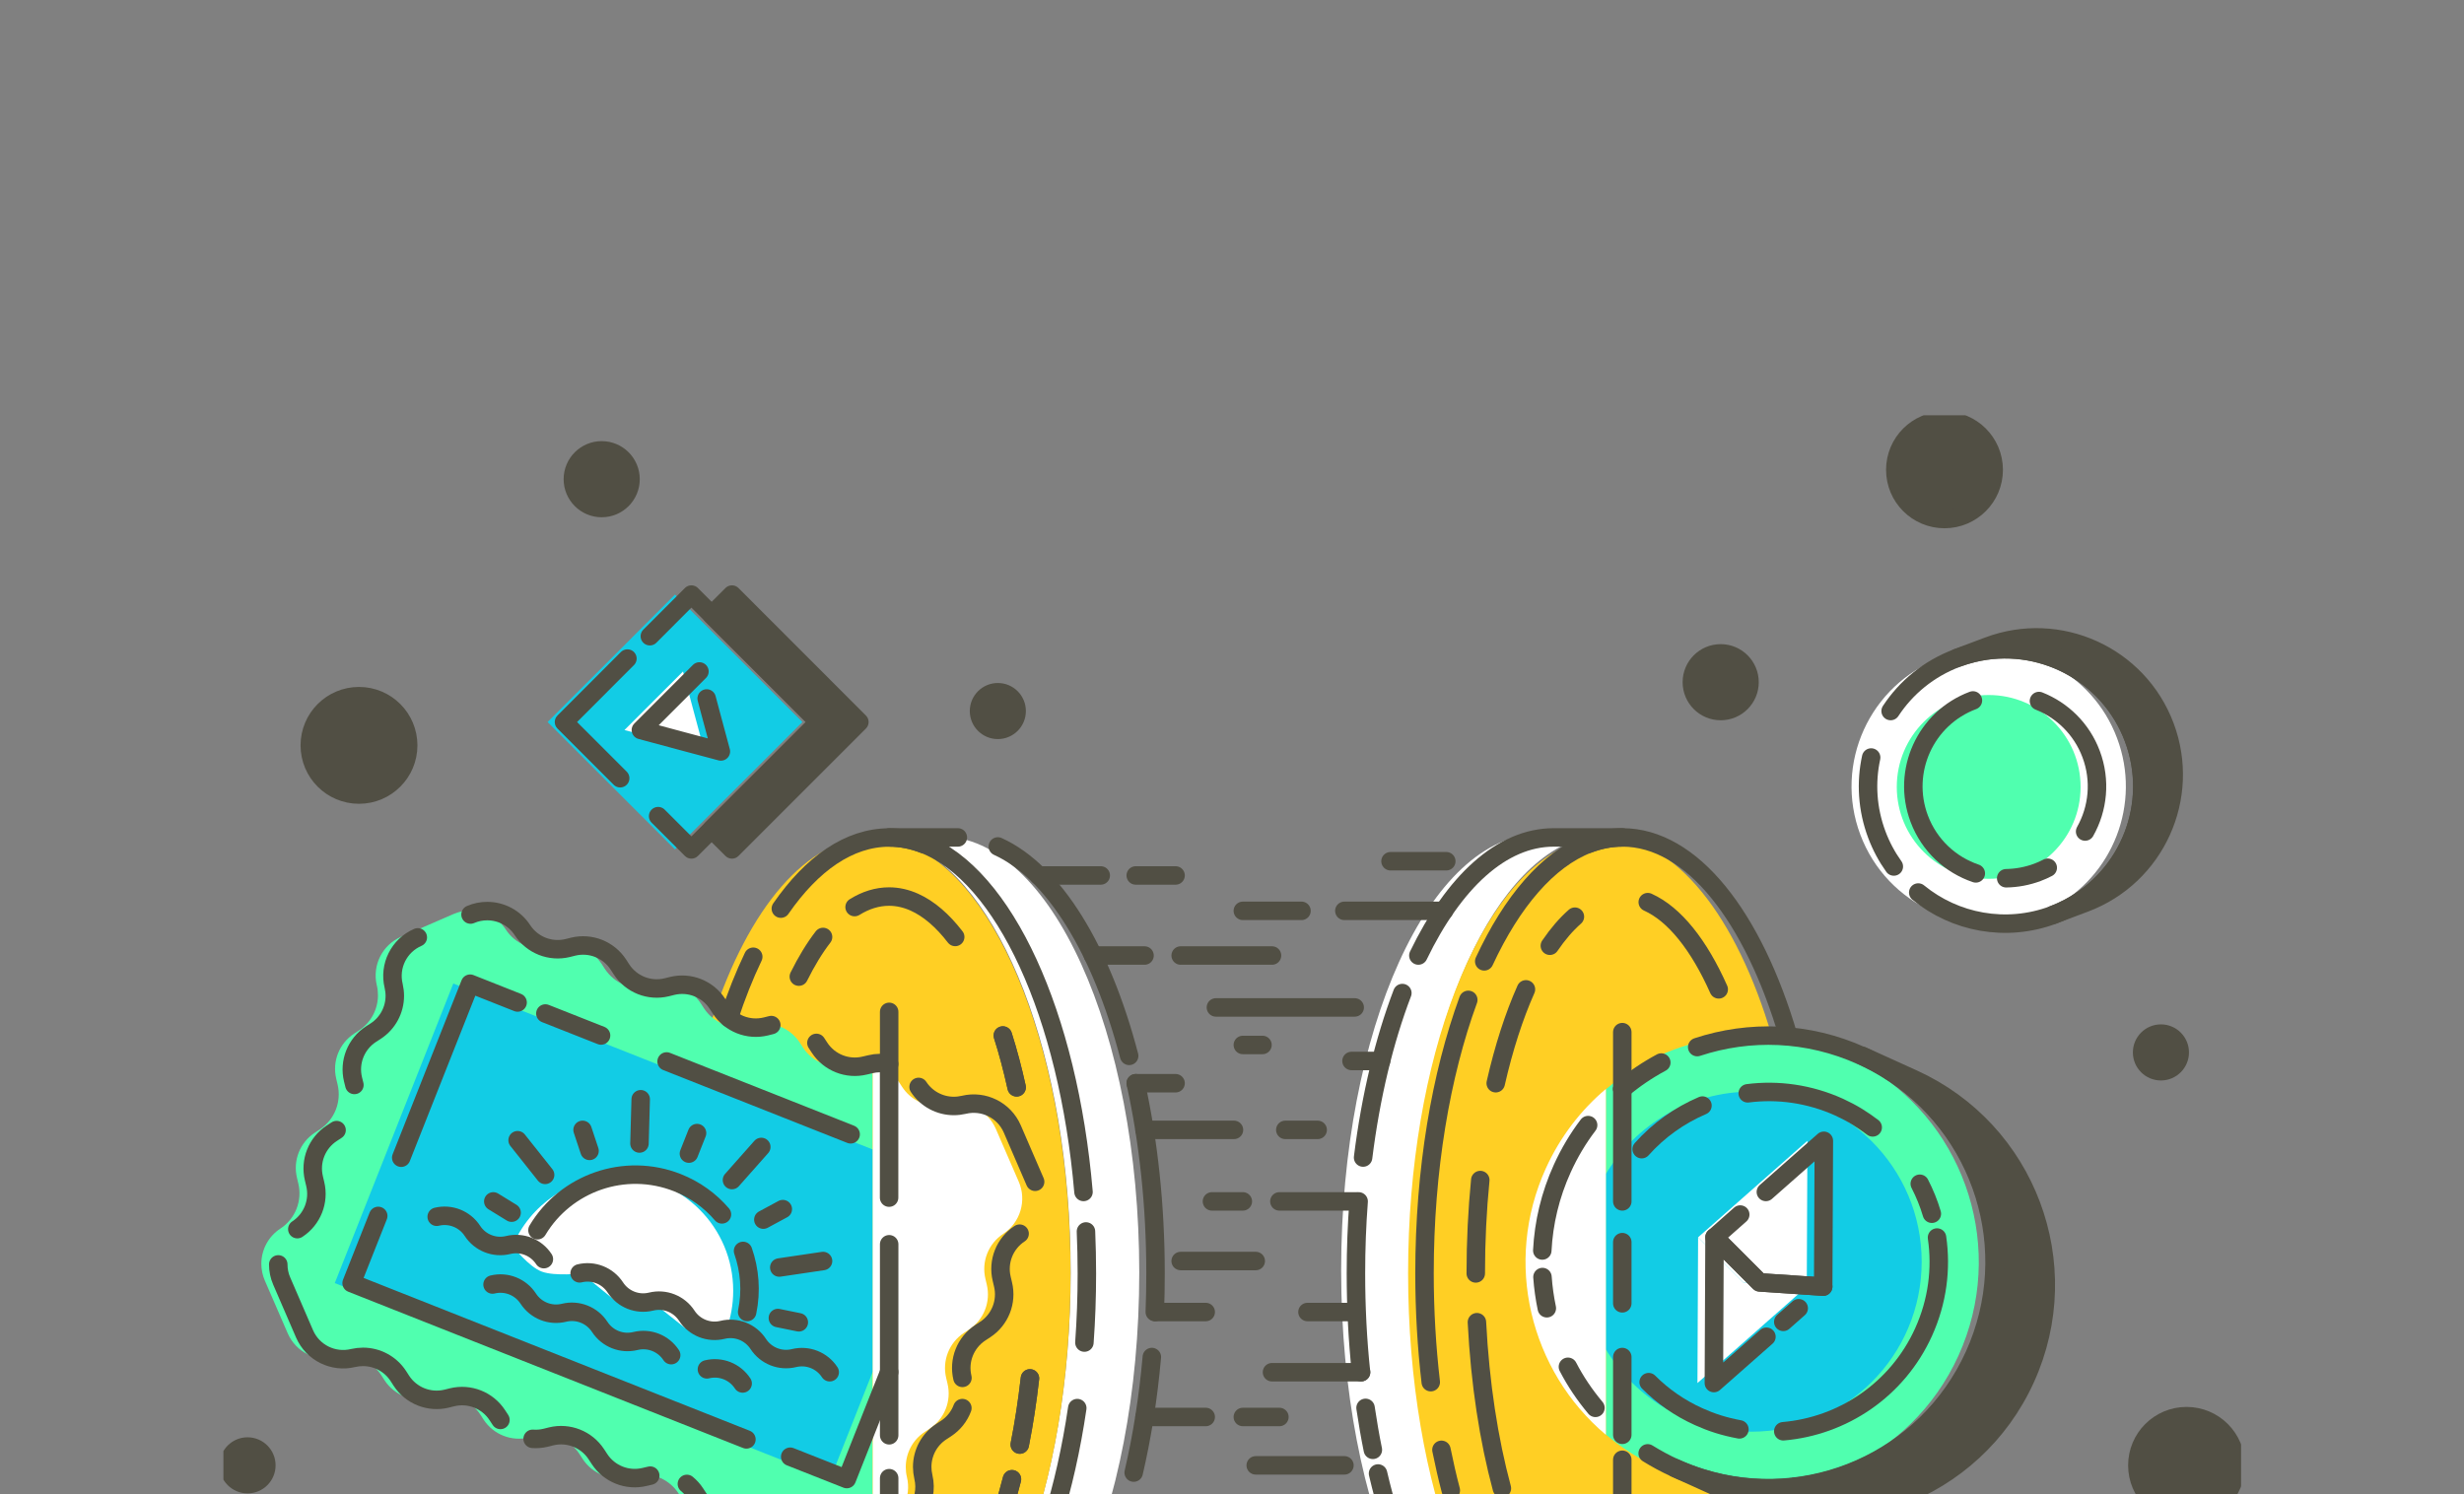 <svg width="493" height="299" viewBox="0 0 493 299" fill="none" xmlns="http://www.w3.org/2000/svg">
<rect x="0" y="0" width="493" height="299" fill="#808080" stroke="none"/>
<g clip-path="url(#clip0_1016_15303)">
<path d="M227.945 254.635C227.945 302.801 210.23 341.847 188.39 341.847H174.668C177.002 341.847 179.302 341.403 181.521 340.532C200.107 333.367 214.223 297.641 214.223 254.619C214.223 211.596 200.107 175.87 181.521 168.705C179.286 167.851 177.002 167.391 174.668 167.391H188.39C210.23 167.407 227.945 206.469 227.945 254.635Z" fill="white"/>
<path d="M268.34 254.176C268.34 302.342 286.055 341.388 307.895 341.388H321.617C319.283 341.388 316.983 340.944 314.764 340.073C296.178 332.908 282.062 297.182 282.062 254.16C282.062 211.137 296.178 175.411 314.764 168.246C316.999 167.392 319.283 166.932 321.617 166.932H307.895C286.039 166.965 268.34 206.01 268.34 254.176Z" fill="white"/>
<path d="M355.816 297.526C349.029 324.099 336.129 342.044 321.306 342.044C318.972 342.044 316.672 341.6 314.437 340.729C295.851 333.564 281.734 297.822 281.734 254.799C281.734 211.777 295.851 176.034 314.437 168.869C316.672 168.015 318.956 167.555 321.306 167.555C335.225 167.555 347.468 183.396 354.518 207.356L355.816 297.526Z" fill="#FFCF24"/>
<path d="M142.558 203.692C149.74 181.819 161.424 167.588 174.62 167.588C176.953 167.588 179.254 168.032 181.489 168.903C200.075 176.067 214.191 211.81 214.191 254.832C214.191 297.855 200.075 333.597 181.489 340.762C179.254 341.617 176.97 342.077 174.62 342.077C160.947 342.077 148.885 326.778 141.77 303.508L142.558 203.692Z" fill="#FFCF24"/>
<path d="M174.619 212.896C173.386 212.616 172.088 212.633 170.806 212.928L169.689 213.191C166.221 214.029 162.606 212.6 160.65 209.609L160.026 208.639C158.07 205.648 154.455 204.219 150.988 205.057L149.87 205.32C146.403 206.158 142.787 204.728 140.832 201.737L140.207 200.768C138.252 197.777 134.636 196.347 131.169 197.185L130.052 197.448C126.584 198.286 122.969 196.857 121.013 193.866L120.389 192.896C118.433 189.905 114.818 188.476 111.35 189.314L110.233 189.577C106.766 190.415 103.15 188.985 101.195 185.994C99.601 183.546 96.906 182.182 94.145 182.182C93.027 182.182 91.893 182.412 90.809 182.872L80.242 187.457C76.479 189.084 74.441 193.192 75.394 197.169C75.559 197.826 75.624 198.5 75.624 199.157C75.624 201.951 74.228 204.63 71.812 206.207L70.859 206.832C67.868 208.787 66.438 212.403 67.276 215.87L67.539 216.987C68.377 220.455 66.948 224.07 63.957 226.026L63.004 226.65C60.013 228.606 58.583 232.221 59.421 235.689L59.684 236.806C60.522 240.273 59.093 243.889 56.102 245.844C53.653 247.438 52.289 250.133 52.289 252.894C52.289 254.012 52.519 255.162 52.979 256.23L57.564 266.797C59.191 270.56 63.299 272.598 67.276 271.645C67.934 271.48 68.607 271.415 69.265 271.415C72.058 271.415 74.737 272.811 76.315 275.227L76.939 276.197C78.895 279.188 82.51 280.617 85.977 279.779L87.095 279.516C90.562 278.678 94.178 280.108 96.133 283.099L96.758 284.068C98.713 287.059 102.329 288.489 105.796 287.651L106.913 287.388C110.381 286.55 113.996 287.979 115.952 290.97L116.576 291.94C118.532 294.931 122.147 296.36 125.615 295.522L126.732 295.259C130.199 294.421 133.815 295.851 135.77 298.842L136.395 299.811C138.35 302.802 141.966 304.232 145.433 303.394L146.551 303.131C150.018 302.293 153.633 303.723 155.589 306.713C157.183 309.162 159.878 310.526 162.639 310.526C163.756 310.526 164.89 310.296 165.975 309.836L174.586 306.105V212.896H174.619Z" fill="#50FFAF"/>
<path d="M321.305 217.974C334.254 206.996 352.857 203.792 369.339 211.269C371.048 212.041 372.692 212.912 374.253 213.866C393.513 225.615 401.417 250.167 391.869 271.234C382.305 292.302 358.625 302.507 337.097 295.753C335.355 295.211 333.613 294.537 331.904 293.764C327.977 291.99 324.443 289.722 321.305 287.06V217.974Z" fill="#50FFAF"/>
<path d="M321.305 270.018C327.254 279.894 338.083 286.484 350.457 286.484C369.257 286.484 384.491 271.25 384.491 252.467C384.491 233.667 369.257 218.434 350.457 218.434C338.083 218.434 327.27 225.04 321.305 234.9V270.018Z" fill="#12CCE5"/>
<path d="M405.261 275.835C394.925 298.612 368.073 308.702 345.296 298.365L335.189 293.781C336.899 294.553 338.64 295.21 340.382 295.769C361.91 302.539 385.591 292.318 395.155 271.25C404.719 250.183 396.814 225.631 377.538 213.882C375.977 212.928 374.334 212.058 372.625 211.285L382.731 215.87C405.524 226.207 415.614 253.042 405.261 275.835Z" fill="#514F44" stroke="#514F44" stroke-width="3.697" stroke-miterlimit="10" stroke-linecap="round" stroke-linejoin="round"/>
<path d="M361.631 228.277L361.499 257.463L348.78 256.608L339.758 247.587L361.631 228.277Z" fill="white"/>
<path d="M361.5 257.462L339.627 276.755L339.758 247.586L348.78 256.608L361.5 257.462Z" fill="white"/>
<path d="M423.585 147.706C428.515 160.82 422.747 175.347 410.619 181.674C409.633 182.183 408.614 182.643 407.546 183.054C393.364 188.378 377.539 181.197 372.214 167.015C366.89 152.833 374.071 137.008 388.253 131.683C389.322 131.289 390.39 130.96 391.474 130.697C404.769 127.46 418.671 134.592 423.585 147.706Z" fill="white"/>
<path d="M397.899 175.854C408.055 175.854 416.288 167.621 416.288 157.465C416.288 147.309 408.055 139.076 397.899 139.076C387.743 139.076 379.51 147.309 379.51 157.465C379.51 167.621 387.743 175.854 397.899 175.854Z" fill="#50FFAF"/>
<path d="M433.165 145.354C438.489 159.536 431.308 175.361 417.126 180.685L410.832 183.052C411.9 182.657 412.919 182.197 413.905 181.671C426.016 175.344 431.801 160.834 426.871 147.704C421.941 134.59 408.038 127.458 394.76 130.679C393.675 130.942 392.607 131.27 391.539 131.665L397.833 129.298C412.015 123.974 427.84 131.155 433.165 145.354Z" fill="#514F44" stroke="#514F44" stroke-width="3.697" stroke-miterlimit="10" stroke-linecap="round" stroke-linejoin="round"/>
<path d="M174.621 274.471L166.108 295.998L66.982 256.755L90.696 196.807L174.621 230.018V274.471Z" fill="#12CCE5"/>
<path d="M203.84 236.477L199.255 225.91C197.628 222.147 193.519 220.109 189.543 221.079C188.885 221.243 188.211 221.309 187.554 221.309C184.76 221.309 182.082 219.912 180.504 217.496L179.88 216.543C178.647 214.653 176.725 213.388 174.621 212.928V230.051V274.586V306.138L176.626 305.267C180.389 303.64 182.427 299.531 181.457 295.555C181.293 294.897 181.227 294.223 181.227 293.566C181.227 290.772 182.624 288.094 185.04 286.516L185.993 285.892C188.984 283.936 190.414 280.321 189.575 276.853L189.312 275.736C188.474 272.269 189.904 268.653 192.895 266.698L193.848 266.073C196.839 264.118 198.269 260.502 197.431 257.035L197.168 255.917C196.33 252.45 197.759 248.835 200.75 246.879C204.152 244.628 205.466 240.24 203.84 236.477Z" fill="white"/>
<path d="M102.561 249.343C106.044 241.093 114.212 235.309 123.727 235.309C136.413 235.309 146.7 245.596 146.7 258.282C146.7 261.076 146.207 263.738 145.287 266.22L137.054 265.727L130.563 260.55L122.954 260.156L116.397 254.815C116.397 254.815 111.089 255.423 108.444 254.47C105.798 253.517 102.561 249.343 102.561 249.343Z" fill="white"/>
<path d="M160.555 144.481L135.051 169.969L109.562 144.481L135.051 118.977L139.11 123.036L160.555 144.481Z" fill="#12CCE5"/>
<path d="M171.942 144.481L146.454 169.969L142.395 165.927L163.84 144.481L142.395 123.036L146.454 118.977L171.942 144.481Z" fill="#514F44" stroke="#514F44" stroke-width="3.697" stroke-miterlimit="10" stroke-linecap="round" stroke-linejoin="round"/>
<path d="M130.794 140.228L136.66 134.361L138.797 142.364L140.949 150.367L132.946 148.231L124.943 146.078L130.794 140.228Z" fill="white"/>
<path d="M344.278 142.28C347.463 142.28 350.046 139.698 350.046 136.512C350.046 133.327 347.463 130.744 344.278 130.744C341.092 130.744 338.51 133.327 338.51 136.512C338.51 139.698 341.092 142.28 344.278 142.28Z" fill="#514F44" stroke="#514F44" stroke-width="3.697" stroke-miterlimit="10" stroke-linecap="round" stroke-linejoin="round"/>
<path d="M120.389 101.657C123.575 101.657 126.157 99.075 126.157 95.889C126.157 92.704 123.575 90.121 120.389 90.121C117.204 90.121 114.621 92.704 114.621 95.889C114.621 99.075 117.204 101.657 120.389 101.657Z" fill="#514F44" stroke="#514F44" stroke-width="3.697" stroke-miterlimit="10" stroke-linecap="round" stroke-linejoin="round"/>
<path d="M49.529 296.984C51.607 296.984 53.292 295.299 53.292 293.22C53.292 291.142 51.607 289.457 49.529 289.457C47.45 289.457 45.766 291.142 45.766 293.22C45.766 295.299 47.45 296.984 49.529 296.984Z" fill="#514F44" stroke="#514F44" stroke-width="3.697" stroke-miterlimit="10" stroke-linecap="round" stroke-linejoin="round"/>
<path d="M432.361 214.357C434.439 214.357 436.124 212.672 436.124 210.593C436.124 208.515 434.439 206.83 432.361 206.83C430.282 206.83 428.598 208.515 428.598 210.593C428.598 212.672 430.282 214.357 432.361 214.357Z" fill="#514F44" stroke="#514F44" stroke-width="3.697" stroke-miterlimit="10" stroke-linecap="round" stroke-linejoin="round"/>
<path d="M199.648 146.046C201.726 146.046 203.411 144.361 203.411 142.283C203.411 140.204 201.726 138.52 199.648 138.52C197.57 138.52 195.885 140.204 195.885 142.283C195.885 144.361 197.57 146.046 199.648 146.046Z" fill="#514F44" stroke="#514F44" stroke-width="3.697" stroke-miterlimit="10" stroke-linecap="round" stroke-linejoin="round"/>
<path d="M71.828 158.994C77.264 158.994 81.671 154.587 81.671 149.15C81.671 143.714 77.264 139.307 71.828 139.307C66.391 139.307 61.984 143.714 61.984 149.15C61.984 154.587 66.391 158.994 71.828 158.994Z" fill="#514F44" stroke="#514F44" stroke-width="3.697" stroke-miterlimit="10" stroke-linecap="round" stroke-linejoin="round"/>
<path d="M389.058 103.859C394.495 103.859 398.902 99.452 398.902 94.015C398.902 88.579 394.495 84.172 389.058 84.172C383.622 84.172 379.215 88.579 379.215 94.015C379.215 99.452 383.622 103.859 389.058 103.859Z" fill="#514F44" stroke="#514F44" stroke-width="3.697" stroke-miterlimit="10" stroke-linecap="round" stroke-linejoin="round"/>
<path d="M437.488 303.066C442.925 303.066 447.332 298.659 447.332 293.222C447.332 287.786 442.925 283.379 437.488 283.379C432.052 283.379 427.645 287.786 427.645 293.222C427.645 298.659 432.052 303.066 437.488 303.066Z" fill="#514F44" stroke="#514F44" stroke-width="3.697" stroke-miterlimit="10" stroke-linecap="round" stroke-linejoin="round"/>
<path d="M321.304 217.906V287.107C306.186 274.371 300.713 252.679 309.292 233.797C312.168 227.454 316.325 222.097 321.304 217.906Z" fill="white"/>
<path d="M156.232 181.819C162.461 172.814 169.905 167.588 177.908 167.588C180.242 167.588 182.542 168.032 184.777 168.903" stroke="#514F44" stroke-width="3.697" stroke-miterlimit="10" stroke-linecap="round" stroke-linejoin="round"/>
<path d="M145.846 203.692C147.292 199.288 148.919 195.18 150.71 191.449" stroke="#514F44" stroke-width="3.697" stroke-miterlimit="10" stroke-linecap="round" stroke-linejoin="round"/>
<path d="M202.473 296C200.107 305.334 196.951 313.239 193.254 319.089" stroke="#514F44" stroke-width="3.697" stroke-miterlimit="10" stroke-linecap="round" stroke-linejoin="round"/>
<path d="M206.075 275.82C205.549 280.438 204.875 284.875 204.037 289.066" stroke="#514F44" stroke-width="3.697" stroke-miterlimit="10" stroke-linecap="round" stroke-linejoin="round"/>
<path d="M200.65 207.209C201.686 210.446 202.606 213.93 203.411 217.578" stroke="#514F44" stroke-width="3.697" stroke-miterlimit="10" stroke-linecap="round" stroke-linejoin="round"/>
<path d="M202.473 296C200.107 305.334 196.951 313.239 193.254 319.089" stroke="#514F44" stroke-width="3.697" stroke-miterlimit="10" stroke-linecap="round" stroke-linejoin="round"/>
<path d="M206.075 275.82C205.549 280.438 204.875 284.875 204.037 289.066" stroke="#514F44" stroke-width="3.697" stroke-miterlimit="10" stroke-linecap="round" stroke-linejoin="round"/>
<path d="M200.65 207.209C201.686 210.446 202.606 213.93 203.411 217.578" stroke="#514F44" stroke-width="3.697" stroke-miterlimit="10" stroke-linecap="round" stroke-linejoin="round"/>
<path d="M170.988 181.508C173.207 180.127 175.524 179.404 177.89 179.404C179.632 179.404 181.325 179.799 182.968 180.538C185.844 181.836 188.588 184.203 191.119 187.489" stroke="#514F44" stroke-width="3.697" stroke-miterlimit="10" stroke-linecap="round" stroke-linejoin="round"/>
<path d="M159.83 195.428C161.342 192.387 162.952 189.725 164.678 187.49" stroke="#514F44" stroke-width="3.697" stroke-miterlimit="10" stroke-linecap="round" stroke-linejoin="round"/>
<path d="M329.686 180.521C335.059 182.937 339.94 189.116 343.884 197.974" stroke="#514F44" stroke-width="3.697" stroke-miterlimit="10" stroke-linecap="round" stroke-linejoin="round"/>
<path d="M310.096 189.247C311.673 186.93 313.35 184.974 315.108 183.43" stroke="#514F44" stroke-width="3.697" stroke-miterlimit="10" stroke-linecap="round" stroke-linejoin="round"/>
<path d="M299.266 216.756C300.876 209.673 302.93 203.33 305.313 197.973" stroke="#514F44" stroke-width="3.697" stroke-miterlimit="10" stroke-linecap="round" stroke-linejoin="round"/>
<path d="M295.273 254.818C295.273 248.376 295.586 242.115 296.177 236.133" stroke="#514F44" stroke-width="3.697" stroke-miterlimit="10" stroke-linecap="round" stroke-linejoin="round"/>
<path d="M300.5 297.823C297.887 288.144 296.128 276.821 295.504 264.578" stroke="#514F44" stroke-width="3.697" stroke-miterlimit="10" stroke-linecap="round" stroke-linejoin="round"/>
<path d="M230.462 271.547C229.739 279.714 228.506 287.487 226.83 294.669" stroke="#514F44" stroke-width="3.697" stroke-miterlimit="10" stroke-linecap="round" stroke-linejoin="round"/>
<path d="M227.24 216.758C229.771 228.261 231.201 241.178 231.201 254.817C231.201 257.414 231.151 259.994 231.053 262.541" stroke="#514F44" stroke-width="3.697" stroke-miterlimit="10" stroke-linecap="round" stroke-linejoin="round"/>
<path d="M199.648 169.379C210.872 174.473 220.371 190.052 225.925 211.284" stroke="#514F44" stroke-width="3.697" stroke-miterlimit="10" stroke-linecap="round" stroke-linejoin="round"/>
<path d="M216.789 238.515C213.748 203.019 200.947 175.115 184.777 168.887C182.542 168.032 180.257 167.572 177.924 167.572H191.646" stroke="#514F44" stroke-width="3.697" stroke-miterlimit="10" stroke-linecap="round" stroke-linejoin="round"/>
<path d="M216.969 268.652C217.297 264.15 217.462 259.532 217.462 254.815C217.462 251.972 217.396 249.179 217.281 246.418" stroke="#514F44" stroke-width="3.697" stroke-miterlimit="10" stroke-linecap="round" stroke-linejoin="round"/>
<path d="M202.805 322.602C208.671 312.102 213.158 297.985 215.541 281.766" stroke="#514F44" stroke-width="3.697" stroke-miterlimit="10" stroke-linecap="round" stroke-linejoin="round"/>
<path d="M317.738 168.887C319.973 168.032 322.257 167.572 324.607 167.572C338.526 167.572 350.769 183.414 357.819 207.374" stroke="#514F44" stroke-width="3.697" stroke-miterlimit="10" stroke-linecap="round" stroke-linejoin="round"/>
<path d="M359.1 297.527C352.313 324.1 339.413 342.045 324.59 342.045C322.256 342.045 319.956 341.602 317.721 340.731" stroke="#514F44" stroke-width="3.697" stroke-miterlimit="10" stroke-linecap="round" stroke-linejoin="round"/>
<path d="M286.267 276.575C285.461 269.624 285.018 262.328 285.018 254.818C285.018 234.079 288.304 215.032 293.777 200.078" stroke="#514F44" stroke-width="3.697" stroke-miterlimit="10" stroke-linecap="round" stroke-linejoin="round"/>
<path d="M290.28 298.233C289.589 295.604 288.965 292.892 288.406 290.115" stroke="#514F44" stroke-width="3.697" stroke-miterlimit="10" stroke-linecap="round" stroke-linejoin="round"/>
<path d="M275.719 294.85C278.545 306.928 282.621 317.347 287.567 325.317" stroke="#514F44" stroke-width="3.697" stroke-miterlimit="10" stroke-linecap="round" stroke-linejoin="round"/>
<path d="M273.221 281.719C273.648 284.578 274.125 287.388 274.683 290.116" stroke="#514F44" stroke-width="3.697" stroke-miterlimit="10" stroke-linecap="round" stroke-linejoin="round"/>
<path d="M271.839 240.404C271.478 245.088 271.297 249.903 271.297 254.816C271.297 261.62 271.642 268.242 272.316 274.586" stroke="#514F44" stroke-width="3.697" stroke-miterlimit="10" stroke-linecap="round" stroke-linejoin="round"/>
<path d="M280.584 198.713C276.968 208.178 274.257 219.37 272.729 231.629" stroke="#514F44" stroke-width="3.697" stroke-miterlimit="10" stroke-linecap="round" stroke-linejoin="round"/>
<path d="M296.967 192.37C302.538 180.374 309.719 171.976 317.738 168.887C319.973 168.032 322.258 167.572 324.591 167.572H310.869C300.401 167.572 290.87 176.545 283.787 191.203" stroke="#514F44" stroke-width="3.697" stroke-miterlimit="10" stroke-linecap="round" stroke-linejoin="round"/>
<path d="M340.631 221.227C336.046 223.182 331.872 226.14 328.471 229.953" stroke="#514F44" stroke-width="3.697" stroke-miterlimit="10" stroke-linecap="round" stroke-linejoin="round"/>
<path d="M374.695 225.596C373.726 224.856 372.723 224.166 371.671 223.509C370.505 222.786 369.272 222.145 367.99 221.553C362.041 218.858 355.715 218.004 349.684 218.776" stroke="#514F44" stroke-width="3.697" stroke-miterlimit="10" stroke-linecap="round" stroke-linejoin="round"/>
<path d="M386.527 242.871C385.919 240.801 385.097 238.796 384.111 236.873" stroke="#514F44" stroke-width="3.697" stroke-miterlimit="10" stroke-linecap="round" stroke-linejoin="round"/>
<path d="M356.799 286.401C368.647 285.382 379.608 278.168 384.867 266.566C387.661 260.403 388.466 253.863 387.562 247.635" stroke="#514F44" stroke-width="3.697" stroke-miterlimit="10" stroke-linecap="round" stroke-linejoin="round"/>
<path d="M329.865 276.574C332.675 279.384 336.028 281.751 339.857 283.476C341.138 284.051 342.437 284.561 343.751 284.972C345.165 285.415 346.594 285.76 348.024 286.023" stroke="#514F44" stroke-width="3.697" stroke-miterlimit="10" stroke-linecap="round" stroke-linejoin="round"/>
<path d="M353.316 238.515L364.918 228.277L364.786 257.463L352.067 256.608L343.045 247.587L348.189 243.034" stroke="#514F44" stroke-width="3.697" stroke-miterlimit="10" stroke-linecap="round" stroke-linejoin="round"/>
<path d="M353.431 267.487L342.914 276.755L343.046 247.586L352.067 256.608L364.787 257.462" stroke="#514F44" stroke-width="3.697" stroke-miterlimit="10" stroke-linecap="round" stroke-linejoin="round"/>
<path d="M359.888 261.783L356.799 264.511" stroke="#514F44" stroke-width="3.697" stroke-miterlimit="10" stroke-linecap="round" stroke-linejoin="round"/>
<path d="M378.918 173.389C377.538 171.466 376.388 169.33 375.517 167.013C373.594 161.886 373.298 156.561 374.383 151.582" stroke="#514F44" stroke-width="3.697" stroke-miterlimit="10" stroke-linecap="round" stroke-linejoin="round"/>
<path d="M378.279 142.28C381.352 137.597 385.904 133.801 391.557 131.681C392.626 131.286 393.694 130.958 394.778 130.695C408.057 127.474 421.959 134.606 426.889 147.72C431.819 160.833 426.051 175.36 413.923 181.687C412.937 182.197 411.918 182.657 410.85 183.068C401.352 186.634 391.114 184.596 383.801 178.598" stroke="#514F44" stroke-width="3.697" stroke-miterlimit="10" stroke-linecap="round" stroke-linejoin="round"/>
<path d="M409.716 173.637C409.058 173.982 408.368 174.294 407.661 174.557C405.591 175.329 403.487 175.707 401.4 175.74" stroke="#514F44" stroke-width="3.697" stroke-miterlimit="10" stroke-linecap="round" stroke-linejoin="round"/>
<path d="M407.957 140.277C412.608 142.118 416.502 145.848 418.392 150.893C420.381 156.185 419.773 161.821 417.193 166.39" stroke="#514F44" stroke-width="3.697" stroke-miterlimit="10" stroke-linecap="round" stroke-linejoin="round"/>
<path d="M395.321 174.769C390.276 173.06 386.02 169.198 383.999 163.824C380.433 154.326 385.231 143.726 394.746 140.16" stroke="#514F44" stroke-width="3.697" stroke-miterlimit="10" stroke-linecap="round" stroke-linejoin="round"/>
<path d="M133.373 212.402L170.2 226.979" stroke="#514F44" stroke-width="3.697" stroke-miterlimit="10" stroke-linecap="round" stroke-linejoin="round"/>
<path d="M109.119 202.805L120.261 207.209" stroke="#514F44" stroke-width="3.697" stroke-miterlimit="10" stroke-linecap="round" stroke-linejoin="round"/>
<path d="M80.277 231.662L94.065 196.84L103.563 200.603" stroke="#514F44" stroke-width="3.697" stroke-miterlimit="10" stroke-linecap="round" stroke-linejoin="round"/>
<path d="M149.347 288.028L70.352 256.755L75.676 243.312" stroke="#514F44" stroke-width="3.697" stroke-miterlimit="10" stroke-linecap="round" stroke-linejoin="round"/>
<path d="M177.91 274.553L169.43 295.965L158.107 291.495" stroke="#514F44" stroke-width="3.697" stroke-miterlimit="10" stroke-linecap="round" stroke-linejoin="round"/>
<path d="M192.552 281.766C191.943 283.409 190.81 284.855 189.281 285.858L188.328 286.482C185.912 288.06 184.516 290.738 184.516 293.532C184.516 294.189 184.598 294.863 184.746 295.52C185.041 296.769 185.058 298.018 184.811 299.201" stroke="#514F44" stroke-width="3.697" stroke-miterlimit="10" stroke-linecap="round" stroke-linejoin="round"/>
<path d="M204.005 246.861C201.014 248.817 199.584 252.432 200.422 255.9L200.685 257.017C201.523 260.485 200.094 264.1 197.103 266.055L196.15 266.68C193.159 268.635 191.729 272.251 192.567 275.718" stroke="#514F44" stroke-width="3.697" stroke-miterlimit="10" stroke-linecap="round" stroke-linejoin="round"/>
<path d="M183.791 217.496C185.369 219.912 188.047 221.309 190.841 221.309C191.498 221.309 192.172 221.226 192.829 221.079C196.823 220.109 200.915 222.147 202.541 225.91L207.11 236.477" stroke="#514F44" stroke-width="3.697" stroke-miterlimit="10" stroke-linecap="round" stroke-linejoin="round"/>
<path d="M100.128 284.135L99.504 283.181C97.548 280.19 93.933 278.761 90.465 279.599L89.348 279.878C85.88 280.716 82.265 279.287 80.309 276.296L79.685 275.326C78.107 272.911 75.429 271.514 72.635 271.514C71.978 271.514 71.304 271.596 70.647 271.744C66.67 272.713 62.561 270.676 60.934 266.912L56.366 256.346C55.889 255.261 55.676 254.127 55.676 253.01" stroke="#514F44" stroke-width="3.697" stroke-miterlimit="10" stroke-linecap="round" stroke-linejoin="round"/>
<path d="M130.101 295.276L128.983 295.539C125.516 296.377 121.901 294.947 119.945 291.956L119.321 291.003C117.365 288.012 113.75 286.582 110.282 287.421L109.165 287.7C108.294 287.914 107.423 287.979 106.568 287.914" stroke="#514F44" stroke-width="3.697" stroke-miterlimit="10" stroke-linecap="round" stroke-linejoin="round"/>
<path d="M177.907 295.787V306.107L169.345 309.821C168.261 310.281 167.127 310.511 166.009 310.511C163.232 310.511 160.553 309.147 158.959 306.699C157.004 303.708 153.388 302.278 149.921 303.116L148.804 303.379C145.336 304.217 141.721 302.788 139.765 299.797L139.141 298.844C138.664 298.104 138.089 297.48 137.432 296.937" stroke="#514F44" stroke-width="3.697" stroke-miterlimit="10" stroke-linecap="round" stroke-linejoin="round"/>
<path d="M177.906 248.982V287.206" stroke="#514F44" stroke-width="3.697" stroke-miterlimit="10" stroke-linecap="round" stroke-linejoin="round"/>
<path d="M163.348 208.688L163.972 209.641C165.928 212.631 169.543 214.061 173.01 213.223L174.128 212.96C175.393 212.648 176.675 212.648 177.891 212.911V239.648" stroke="#514F44" stroke-width="3.697" stroke-miterlimit="10" stroke-linecap="round" stroke-linejoin="round"/>
<path d="M94.144 183.003C95.229 182.526 96.363 182.312 97.481 182.312C100.258 182.312 102.936 183.676 104.53 186.125C106.486 189.116 110.101 190.546 113.569 189.708L114.686 189.428C118.154 188.59 121.769 190.02 123.725 193.011L124.349 193.98C126.305 196.971 129.92 198.401 133.387 197.563L134.505 197.283C137.972 196.445 141.588 197.875 143.543 200.866L144.168 201.819C146.123 204.81 149.738 206.239 153.206 205.401L154.323 205.122" stroke="#514F44" stroke-width="3.697" stroke-miterlimit="10" stroke-linecap="round" stroke-linejoin="round"/>
<path d="M70.909 217.103L70.629 215.985C69.791 212.518 71.221 208.903 74.212 206.947L75.182 206.323C77.597 204.745 78.994 202.066 78.994 199.273C78.994 198.615 78.912 197.942 78.764 197.284C77.794 193.291 79.832 189.199 83.595 187.572" stroke="#514F44" stroke-width="3.697" stroke-miterlimit="10" stroke-linecap="round" stroke-linejoin="round"/>
<path d="M59.488 245.957C62.479 244.002 63.909 240.386 63.071 236.919L62.808 235.801C61.97 232.334 63.399 228.719 66.39 226.763L67.343 226.139" stroke="#514F44" stroke-width="3.697" stroke-miterlimit="10" stroke-linecap="round" stroke-linejoin="round"/>
<path d="M108.82 251.959C107.276 249.593 104.416 248.459 101.672 249.132C98.928 249.806 96.068 248.672 94.523 246.306C92.979 243.939 90.119 242.806 87.375 243.479" stroke="#514F44" stroke-width="3.697" stroke-miterlimit="10" stroke-linecap="round" stroke-linejoin="round"/>
<path d="M166.01 274.587C164.465 272.221 161.606 271.087 158.862 271.761C156.117 272.435 153.258 271.301 151.713 268.934C150.168 266.568 147.309 265.434 144.565 266.108C141.82 266.782 138.961 265.648 137.416 263.281C135.871 260.915 133.012 259.781 130.268 260.455C127.523 261.128 124.664 259.995 123.119 257.628C121.574 255.262 118.715 254.128 115.971 254.802" stroke="#514F44" stroke-width="3.697" stroke-miterlimit="10" stroke-linecap="round" stroke-linejoin="round"/>
<path d="M134.291 271.169C132.747 268.802 129.887 267.668 127.143 268.342C124.398 269.016 121.539 267.882 119.994 265.516C118.45 263.149 115.59 262.015 112.846 262.689C110.101 263.363 107.242 262.229 105.697 259.863C104.153 257.496 101.293 256.362 98.549 257.036" stroke="#514F44" stroke-width="3.697" stroke-miterlimit="10" stroke-linecap="round" stroke-linejoin="round"/>
<path d="M148.59 276.837C147.045 274.471 144.186 273.337 141.441 274.011" stroke="#514F44" stroke-width="3.697" stroke-miterlimit="10" stroke-linecap="round" stroke-linejoin="round"/>
<path d="M148.67 250.314C150.017 254.16 150.363 258.383 149.492 262.541" stroke="#514F44" stroke-width="3.697" stroke-miterlimit="10" stroke-linecap="round" stroke-linejoin="round"/>
<path d="M107.539 246.173C113.176 236.724 124.975 232.484 135.541 236.659C139.107 238.072 142.115 240.274 144.448 243.002" stroke="#514F44" stroke-width="3.697" stroke-miterlimit="10" stroke-linecap="round" stroke-linejoin="round"/>
<path d="M137.84 230.843L139.467 226.734" stroke="#514F44" stroke-width="3.697" stroke-miterlimit="10" stroke-linecap="round" stroke-linejoin="round"/>
<path d="M127.947 228.82L128.194 219.963" stroke="#514F44" stroke-width="3.697" stroke-miterlimit="10" stroke-linecap="round" stroke-linejoin="round"/>
<path d="M117.957 230.299L116.561 226.092" stroke="#514F44" stroke-width="3.697" stroke-miterlimit="10" stroke-linecap="round" stroke-linejoin="round"/>
<path d="M109.068 235.097L103.562 228.162" stroke="#514F44" stroke-width="3.697" stroke-miterlimit="10" stroke-linecap="round" stroke-linejoin="round"/>
<path d="M102.362 242.658L98.697 240.406" stroke="#514F44" stroke-width="3.697" stroke-miterlimit="10" stroke-linecap="round" stroke-linejoin="round"/>
<path d="M146.453 236.132L152.32 229.51" stroke="#514F44" stroke-width="3.697" stroke-miterlimit="10" stroke-linecap="round" stroke-linejoin="round"/>
<path d="M152.73 244.053L156.625 241.949" stroke="#514F44" stroke-width="3.697" stroke-miterlimit="10" stroke-linecap="round" stroke-linejoin="round"/>
<path d="M155.918 253.634L164.677 252.336" stroke="#514F44" stroke-width="3.697" stroke-miterlimit="10" stroke-linecap="round" stroke-linejoin="round"/>
<path d="M155.639 263.742L159.829 264.597" stroke="#514F44" stroke-width="3.697" stroke-miterlimit="10" stroke-linecap="round" stroke-linejoin="round"/>
<path d="M124.088 155.725L112.848 144.484L125.534 131.781" stroke="#514F44" stroke-width="3.697" stroke-miterlimit="10" stroke-linecap="round" stroke-linejoin="round"/>
<path d="M130.021 127.308L138.337 118.977L142.396 123.036L163.841 144.481L138.337 169.969L131.681 163.314" stroke="#514F44" stroke-width="3.697" stroke-miterlimit="10" stroke-linecap="round" stroke-linejoin="round"/>
<path d="M141.392 139.768L142.082 142.364L144.235 150.367L136.232 148.231L128.229 146.078L134.079 140.228L139.945 134.361" stroke="#514F44" stroke-width="3.697" stroke-miterlimit="10" stroke-linecap="round" stroke-linejoin="round"/>
<path d="M177.906 212.912V202.477" stroke="#514F44" stroke-width="3.697" stroke-miterlimit="10" stroke-linecap="round" stroke-linejoin="round"/>
<path d="M324.59 292.105V303.099" stroke="#514F44" stroke-width="3.697" stroke-miterlimit="10" stroke-linecap="round" stroke-linejoin="round"/>
<path d="M324.59 217.907V206.535" stroke="#514F44" stroke-width="3.697" stroke-miterlimit="10" stroke-linecap="round" stroke-linejoin="round"/>
<path d="M227.24 175.182H235.21" stroke="#514F44" stroke-width="3.697" stroke-miterlimit="10" stroke-linecap="round" stroke-linejoin="round"/>
<path d="M207.799 175.182H220.239" stroke="#514F44" stroke-width="3.697" stroke-miterlimit="10" stroke-linecap="round" stroke-linejoin="round"/>
<path d="M236.23 191.203H254.504" stroke="#514F44" stroke-width="3.697" stroke-miterlimit="10" stroke-linecap="round" stroke-linejoin="round"/>
<path d="M218.695 191.203H228.999" stroke="#514F44" stroke-width="3.697" stroke-miterlimit="10" stroke-linecap="round" stroke-linejoin="round"/>
<path d="M228.998 226.092H246.894" stroke="#514F44" stroke-width="3.697" stroke-miterlimit="10" stroke-linecap="round" stroke-linejoin="round"/>
<path d="M227.24 216.758H235.21" stroke="#514F44" stroke-width="3.697" stroke-miterlimit="10" stroke-linecap="round" stroke-linejoin="round"/>
<path d="M236.23 252.336H251.251" stroke="#514F44" stroke-width="3.697" stroke-miterlimit="10" stroke-linecap="round" stroke-linejoin="round"/>
<path d="M231.232 262.541H241.24" stroke="#514F44" stroke-width="3.697" stroke-miterlimit="10" stroke-linecap="round" stroke-linejoin="round"/>
<path d="M248.67 283.543H255.983" stroke="#514F44" stroke-width="3.697" stroke-miterlimit="10" stroke-linecap="round" stroke-linejoin="round"/>
<path d="M228.998 283.543H241.241" stroke="#514F44" stroke-width="3.697" stroke-miterlimit="10" stroke-linecap="round" stroke-linejoin="round"/>
<path d="M248.67 209.1H252.597" stroke="#514F44" stroke-width="3.697" stroke-miterlimit="10" stroke-linecap="round" stroke-linejoin="round"/>
<path d="M260.403 182.264H248.67" stroke="#514F44" stroke-width="3.697" stroke-miterlimit="10" stroke-linecap="round" stroke-linejoin="round"/>
<path d="M288.898 182.264H268.98" stroke="#514F44" stroke-width="3.697" stroke-miterlimit="10" stroke-linecap="round" stroke-linejoin="round"/>
<path d="M271.052 201.59H243.279" stroke="#514F44" stroke-width="3.697" stroke-miterlimit="10" stroke-linecap="round" stroke-linejoin="round"/>
<path d="M276.326 212.305H270.41" stroke="#514F44" stroke-width="3.697" stroke-miterlimit="10" stroke-linecap="round" stroke-linejoin="round"/>
<path d="M248.667 240.404H242.488" stroke="#514F44" stroke-width="3.697" stroke-miterlimit="10" stroke-linecap="round" stroke-linejoin="round"/>
<path d="M271.315 240.404H255.982" stroke="#514F44" stroke-width="3.697" stroke-miterlimit="10" stroke-linecap="round" stroke-linejoin="round"/>
<path d="M271.314 262.541H261.602" stroke="#514F44" stroke-width="3.697" stroke-miterlimit="10" stroke-linecap="round" stroke-linejoin="round"/>
<path d="M272.332 274.586H254.502" stroke="#514F44" stroke-width="3.697" stroke-miterlimit="10" stroke-linecap="round" stroke-linejoin="round"/>
<path d="M268.996 293.223H251.248" stroke="#514F44" stroke-width="3.697" stroke-miterlimit="10" stroke-linecap="round" stroke-linejoin="round"/>
<path d="M289.375 172.336H278.217" stroke="#514F44" stroke-width="3.697" stroke-miterlimit="10" stroke-linecap="round" stroke-linejoin="round"/>
<path d="M257.166 226.092H263.641" stroke="#514F44" stroke-width="3.697" stroke-miterlimit="10" stroke-linecap="round" stroke-linejoin="round"/>
<path d="M308.584 250.23C308.863 244.709 310.162 239.138 312.594 233.797C314.023 230.658 315.749 227.766 317.754 225.137" stroke="#514F44" stroke-width="3.697" stroke-miterlimit="10" stroke-linecap="round" stroke-linejoin="round"/>
<path d="M309.49 261.786C309.063 259.732 308.767 257.644 308.619 255.541" stroke="#514F44" stroke-width="3.697" stroke-miterlimit="10" stroke-linecap="round" stroke-linejoin="round"/>
<path d="M319.218 281.717C317.082 279.17 315.225 276.425 313.713 273.5" stroke="#514F44" stroke-width="3.697" stroke-miterlimit="10" stroke-linecap="round" stroke-linejoin="round"/>
<path d="M324.59 271.547V287.109" stroke="#514F44" stroke-width="3.697" stroke-miterlimit="10" stroke-linecap="round" stroke-linejoin="round"/>
<path d="M324.59 248.557V260.799" stroke="#514F44" stroke-width="3.697" stroke-miterlimit="10" stroke-linecap="round" stroke-linejoin="round"/>
<path d="M324.59 217.906V240.403" stroke="#514F44" stroke-width="3.697" stroke-miterlimit="10" stroke-linecap="round" stroke-linejoin="round"/>
<path d="M339.577 209.526C350.012 206.075 361.713 206.388 372.51 211.285C374.219 212.057 375.862 212.928 377.423 213.881C396.683 225.615 404.571 250.149 395.023 271.217C385.476 292.268 361.795 302.473 340.284 295.719C338.542 295.177 336.8 294.519 335.091 293.731C333.201 292.876 331.393 291.89 329.668 290.822" stroke="#514F44" stroke-width="3.697" stroke-miterlimit="10" stroke-linecap="round" stroke-linejoin="round"/>
<path d="M324.59 217.907C327.006 215.869 329.635 214.094 332.396 212.615" stroke="#514F44" stroke-width="3.697" stroke-miterlimit="10" stroke-linecap="round" stroke-linejoin="round"/>
</g>
<defs>
<clipPath id="clip0_1016_15303">
<rect width="403.701" height="327.697" fill="white" transform="translate(44.699 83.103)"/>
</clipPath>
</defs>
</svg>
